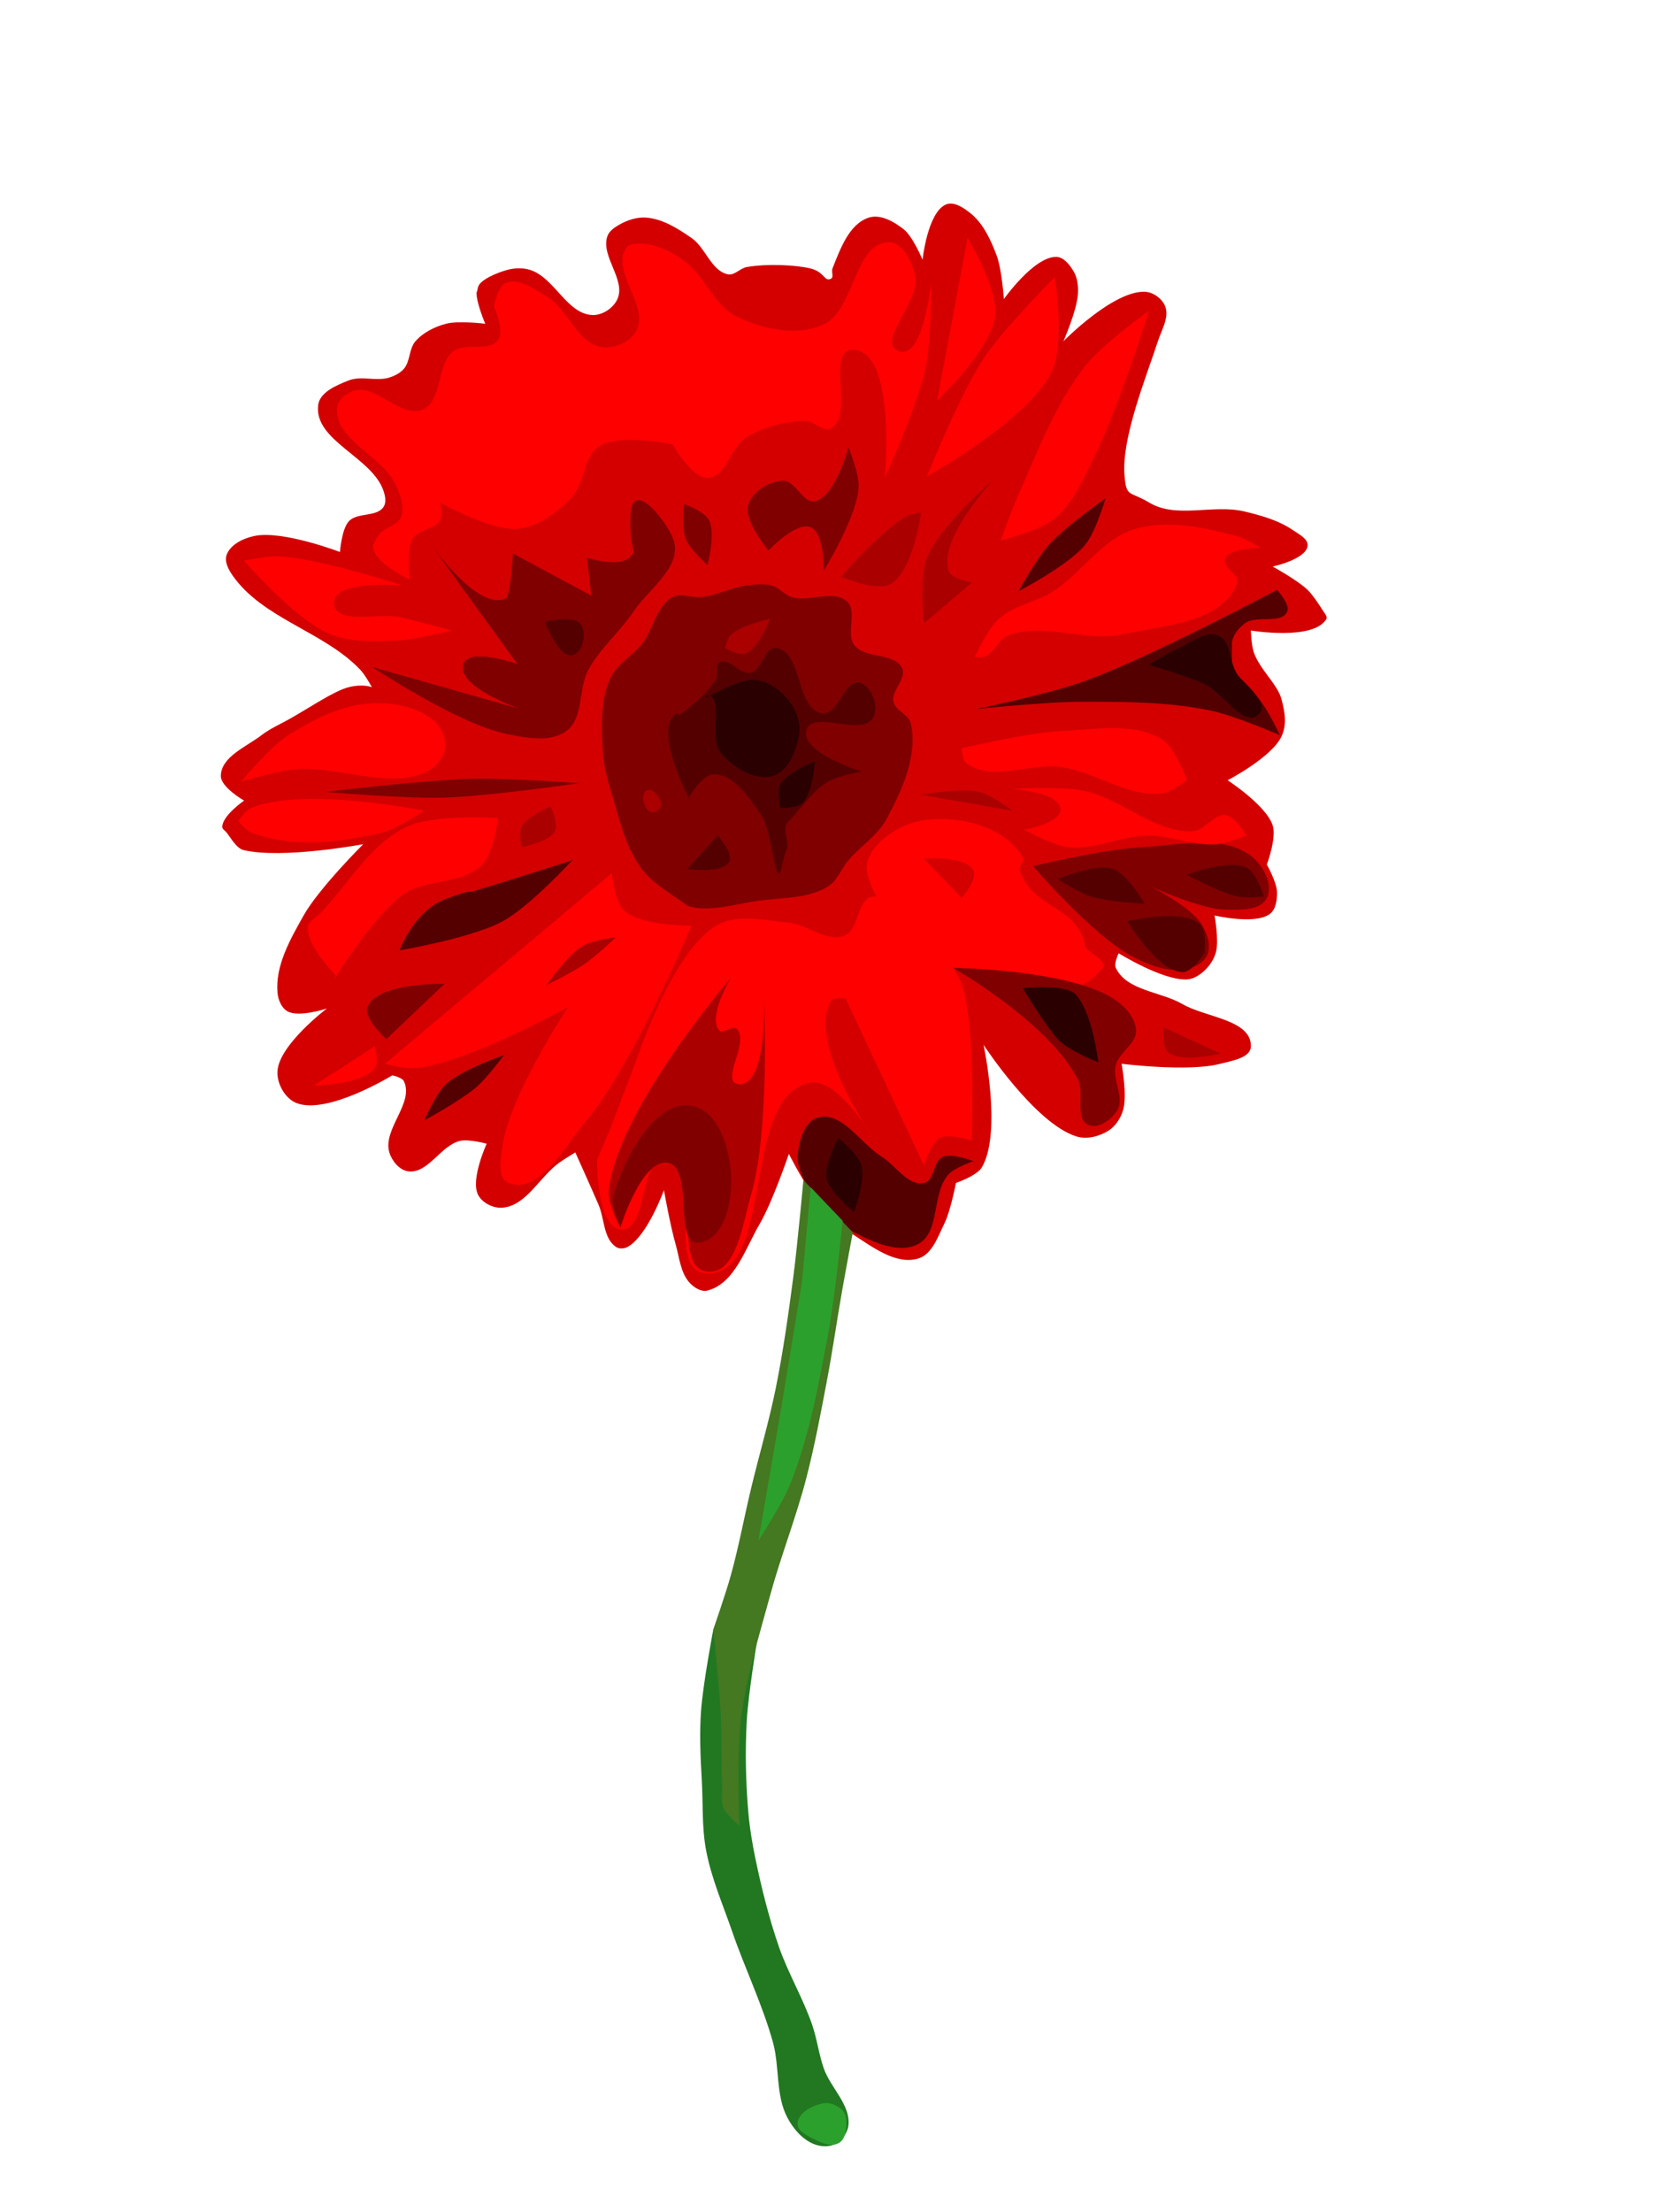 <?xml version="1.0" encoding="UTF-8"?>
<svg version="1.1" viewBox="0 0 350 465" xmlns="http://www.w3.org/2000/svg">
<g fill-rule="evenodd">
<path d="m206.88 219.62s10.815 16.558 19.557 19.252c2.177 0.671 4.799-2e-3 6.723-1.222 1.48-0.939 2.547-2.601 3.056-4.278 0.947-3.121-0.306-9.779-0.306-9.779s14.085 1.778 20.779 0c2.381-0.632 6.376-1.204 6.417-3.667 0.095-5.625-9.495-6.041-14.362-8.862-4.614-2.674-11.796-2.81-14.057-7.639-0.44-0.941 0.611-3.056 0.611-3.056s9.242 5.751 14.362 5.5c1.365-0.067 2.659-0.911 3.667-1.833 1.147-1.05 2.051-2.468 2.445-3.973 0.645-2.466-0.306-7.639-0.306-7.639s8.501 2 11.612-0.306c1.294-0.959 1.553-2.973 1.528-4.584-0.032-2.062-2.139-5.806-2.139-5.806s2.095-5.611 1.222-8.251c-1.401-4.24-9.473-9.473-9.473-9.473s9.219-4.787 11.306-9.167c1.139-2.391 0.852-4.84 0-7.945s-4.563-6.197-5.806-9.779c-0.506-1.456-0.611-4.584-0.611-4.584s13.233 2.209 15.89-2.445c0.272-0.476-0.611-1.528-0.611-1.528s-1.992-3.274-3.361-4.584c-2.123-2.031-7.334-4.889-7.334-4.889s6.904-1.481 7.334-4.278c0.23-1.497-1.805-2.507-3.056-3.361-3.062-2.091-6.778-3.132-10.39-3.973-6.476-1.507-14.171 1.603-19.863-1.833-4.16-2.512-4.824-0.961-5.195-5.806-0.606-7.91 4.575-20.57 7.028-28.113 0.772-2.375 2.437-5.008 1.528-7.334-0.638-1.632-2.527-2.99-4.278-3.056-6.669-0.249-17.113 10.39-17.113 10.39s2.886-6.576 3.056-10.084c0.075-1.556-0.12-3.245-0.917-4.584-0.814-1.367-2.076-3.043-3.667-3.056-4.709-0.039-11.001 8.862-11.001 8.862s-0.436-6.268-1.528-9.167c-1.226-3.253-2.791-6.683-5.5-8.862-1.431-1.151-3.515-2.576-5.195-1.833-3.841 1.699-4.889 11.612-4.889 11.612s-1.999-4.857-3.973-6.417c-2.021-1.598-4.883-3.241-7.334-2.445-4.166 1.355-6.01 6.628-7.639 10.695-0.268 0.669 0.332 1.805-0.306 2.139-1.412 0.74-1.329-1.407-4.278-2.139-2.949-0.732-9.029-1.074-13.446-0.306-1.398 0.243-2.585 1.822-3.973 1.528-3.523-0.748-4.677-5.592-7.639-7.639-2.85-1.97-6.02-3.989-9.473-4.278-1.994-0.167-4.071 0.531-5.806 1.528-0.999 0.574-2.091 1.348-2.445 2.445-1.362 4.223 3.939 9.084 2.139 13.14-0.836 1.885-3.133 3.413-5.195 3.361-5.398-0.136-8.002-7.814-13.14-9.473-1.551-0.501-3.319-0.435-4.889 0-2.29 0.634-5.806 2.139-6.112 3.667-0.306 1.528-0.313 0.802-0.306 1.222 0.037 2.224 1.833 6.417 1.833 6.417s-5.593-0.706-8.251 0c-2.381 0.632-4.783 1.823-6.417 3.667-1.393 1.572-1.069 4.22-2.445 5.806-0.778 0.897-1.923 1.476-3.056 1.833-2.727 0.861-5.897-0.439-8.556 0.611-2.56 1.01-6.09 2.462-6.417 5.195-0.9 7.505 11.332 10.869 13.751 18.029 0.359 1.062 0.622 2.429 0 3.361-1.469 2.204-5.573 1.077-7.334 3.056-1.479 1.662-1.833 6.417-1.833 6.417s-12.048-4.623-18.029-3.361c-2.295 0.484-5.01 1.767-5.806 3.973-0.503 1.395 0.377 3.059 1.222 4.278 6.351 9.157 19.203 11.795 26.891 19.863 1.013 1.063 2.445 3.667 2.445 3.667s-1.801-0.776-4.889 0-8.389 4.415-12.529 6.723c-1.953 1.089-4.033 1.999-5.806 3.361-3.199 2.457-8.495 4.523-8.556 8.556-0.036 2.378 4.889 5.195 4.889 5.195s-4.523 3.115-4.584 5.5c-0.013 0.509 0.605 0.82 0.917 1.222 0.799 1.031 1.453 2.208 2.445 3.056 0.312 0.267 0.67 0.515 1.069 0.611 8.181 1.962 25.21-1.222 25.21-1.222s-9.34 9.3-12.529 14.973c-2.794 4.97-5.975 10.514-5.5 16.196 0.125 1.499 0.82 3.25 2.139 3.973 2.418 1.326 8.251-0.611 8.251-0.611s-10.012 7.569-10.39 13.14c-0.176 2.597 1.554 5.761 3.973 6.723 6.501 2.584 20.168-5.806 20.168-5.806s2.046 0.403 2.445 1.222c2.229 4.58-4.522 10.095-3.056 14.973 0.539 1.793 2.115 3.732 3.973 3.973 4.21 0.545 6.848-5.538 11.001-6.417 1.805-0.382 5.5 0.611 5.5 0.611s-3.43 7.449-1.833 10.695c0.865 1.758 3.244 2.931 5.195 2.75 5.053-0.468 7.785-6.528 11.918-9.473 1.082-0.771 3.361-2.139 3.361-2.139s3.307 7.313 4.889 11.001c1.26 2.938 1.009 7.085 3.667 8.862 0.677 0.453 1.73 0.391 2.445 0 4.14-2.264 7.639-11.918 7.639-11.918s1.365 7.605 2.445 11.306c0.821 2.816 1.024 6.136 3.056 8.251 0.917 0.955 2.386 1.863 3.667 1.528 5.756-1.506 7.996-8.921 11.001-14.057 2.675-4.572 6.112-14.668 6.112-14.668s2.568 5.079 4.278 7.334c2.742 3.616 5.665 7.311 9.473 9.779 4.002 2.594 8.875 6.25 13.446 4.889 2.929-0.872 4.141-4.597 5.5-7.334 1.319-2.657 2.445-8.556 2.445-8.556s4.438-1.494 5.5-3.361c4.23-7.438 0.306-25.669 0.306-25.669z" fill="#d40000"/>
<path d="m170.51 110.83c2.954 1.206 2.75 9.167 2.75 9.167s6.851-11.137 7.334-17.418c0.225-2.931-2.139-8.556-2.139-8.556s-2.701 10.321-7.028 11.306c-2.59 0.59-4.067-4.344-6.723-4.278-2.995 0.074-6.549 2.304-7.334 5.195-0.908 3.344 4.278 9.473 4.278 9.473s5.738-6.164 8.862-4.889z" fill="#800000"/>
<path d="m178.46 180.81c2.521-2.965 6.078-5.141 7.945-8.556 3.33-6.092 6.651-13.381 5.195-20.168-0.41-1.913-3.26-2.67-3.667-4.584-0.504-2.368 2.847-4.83 1.833-7.028-1.564-3.392-7.846-1.898-10.084-4.889-1.856-2.481 0.755-7.073-1.528-9.167-2.861-2.624-7.902 0.227-11.612-0.917-1.57-0.484-2.691-2.023-4.278-2.445-1.674-0.444-3.477-0.218-5.195 0-3.235 0.411-6.238 2.034-9.473 2.445-2.021 0.257-4.319-0.968-6.112 0-3.431 1.852-4.023 6.702-6.417 9.779-2.037 2.617-5.371 4.306-6.723 7.334-2.128 4.766-1.824 10.373-1.528 15.585 0.165 2.912 0.993 5.763 1.833 8.556 1.609 5.343 2.84 11.065 6.112 15.585 2.248 3.106 5.732 5.119 8.862 7.334 0.485 0.343 0.949 0.783 1.528 0.917 4.583 1.058 9.402-0.547 14.057-1.222 5.041-0.731 10.645-0.369 14.973-3.056 1.974-1.225 2.773-3.731 4.278-5.5z" fill="#800000"/>
<path d="m150.65 142.61c-1.737 3.237-7.639 7.945-7.945 7.639 0 0-0.177-0.37-0.306-0.306-5.341 2.654 2.445 17.724 2.445 17.724s2.818-4.828 5.195-4.889c4.407-0.113 7.526 4.966 10.084 8.556 2.283 3.204 3.056 16.501 4.278 11.001 1.222-5.5 1.066-2.803 1.222-4.278 0.162-1.523-0.764-3.123-0.306-4.584 0.195-0.622 0.787-1.042 1.222-1.528 2.402-2.683 4.551-5.787 7.639-7.639 2.1-1.26 7.028-2.139 7.028-2.139s-12.666-3.865-11.612-8.556c1.046-4.658 11.728 1.418 14.057-2.75 1.273-2.279-0.231-6.647-2.75-7.334-3.284-0.896-4.572 6.881-7.945 6.417-5.572-0.766-4.174-13.281-9.779-13.751-2.44-0.205-2.815 4.616-5.195 5.195-2.285 0.556-4.707-3.351-6.723-2.139-0.976 0.587-0.073 2.358-0.611 3.361z" fill="#500"/>
<path d="m151.57 158.2c2.591 3.065 7.156 6.039 11.001 4.889 3.248-0.972 4.931-5.214 5.5-8.556 0.369-2.168-0.297-4.595-1.528-6.417-1.677-2.482-4.369-4.768-7.334-5.195-3.73-0.537-10.695 3.973-10.695 3.667 0 0-0.101-0.293 0-0.306 4.069-0.513 0.408 8.786 3.056 11.918z" fill="#2b0000"/>
<path d="m171.43 160.03s-0.453 6.791-2.75 8.862c-1.157 1.043-4.584 0.917-4.584 0.917s-0.769-3.452 0-4.889c1.386-2.59 7.334-4.889 7.334-4.889z" fill="#2b0000"/>
<path d="m150.96 175.62s3.39 3.731 2.445 5.5c-1.413 2.643-8.862 1.528-8.862 1.528z" fill="#500"/>
<path d="m135.98 166.14c1.27-0.68 3.175 1.62 3.056 3.056-0.072 0.873-1.324 1.85-2.139 1.528-1.449-0.573-2.291-3.849-0.917-4.584z" fill="#a00"/>
<path d="m161.96 130.08s-6.118 1.295-8.251 3.361c-0.72 0.698-1.222 2.75-1.222 2.75s2.879 1.714 4.278 1.222c2.826-0.994 5.195-7.334 5.195-7.334z" fill="#a00"/>
<path d="m119.18 153.61c3.65-2.704 2.401-8.85 4.584-12.834 2.477-4.521 6.589-7.95 9.473-12.223 3.167-4.692 9.963-9.185 8.556-14.668-0.886-3.452-8.862-14.057-9.167-5.5-0.306 8.556 1.82 6.808-0.306 8.862-2.124 2.052-8.862 0-8.862 0l0.917 7.945-16.501-8.862s-0.412 8.964-1.528 9.473c-5.968 2.725-15.89-11.612-15.89-11.612l18.335 25.363s-10.065-3.558-11.306 0c-1.672 4.791 11.918 9.473 11.918 9.473l-31.169-8.862s17.862 11.893 28.113 14.057c4.191 0.885 9.393 1.939 12.834-0.611z" fill="#800000"/>
<path d="m114.59 130.69s2.832 7.65 5.806 7.028c2.178-0.455 3.101-4.589 1.833-6.417-1.456-2.099-7.639-0.611-7.639-0.611z" fill="#500"/>
<path d="m120.4 180.81s-8.956 9.739-14.668 12.834c-6.606 3.58-21.696 6.112-21.696 6.112s3.056-8.251 9.473-10.695c6.417-2.445 4.286-1.195 6.417-1.833 6.851-2.052 20.474-6.417 20.474-6.417z" fill="#500"/>
<path d="m89.23 235.51s7.711-4.18 11.001-7.028c2.239-1.938 5.806-6.723 5.806-6.723s-8.881 3.017-12.223 6.112c-2.179 2.018-4.584 7.639-4.584 7.639z" fill="#500"/>
<path d="m238.05 200.98c-8.275-4.403-20.779-18.946-20.779-18.946s15.173-3.617 22.919-3.973c7.656-0.352 16.79-2.768 22.919 1.833 2.526 1.897 4.778 6.038 3.361 8.862-1.33 2.651-5.59 2.475-8.556 2.445-5.542-0.056-15.89-4.889-15.89-4.889s8.336 4.182 10.695 7.945c1.157 1.845 2.065 4.409 1.222 6.417-0.711 1.693-2.775 2.737-4.584 3.056-3.82 0.674-7.882-0.928-11.306-2.75z" fill="#800000"/>
<path d="m249.66 183.87s6.896 3.804 10.695 4.584c1.796 0.369 5.5 0 5.5 0s-1.532-5.069-3.667-6.112c-3.78-1.847-12.529 1.528-12.529 1.528z" fill="#500"/>
<path d="m234.07 182.64c3.144 1.054 6.723 7.334 6.723 7.334s-7.682-0.376-11.306-1.528c-2.518-0.8-7.028-3.667-7.028-3.667s7.88-3.39 11.612-2.139z" fill="#500"/>
<path d="m231.94 203.42c1.167-1.571-3.448-3.326-3.667-4.584-1.473-8.459-11.11-7.721-13.751-15.89-0.289-0.894 1.079-1.936 0.611-2.75-3.994-6.956-15.167-9.398-22.919-7.334-4.668 1.243-10.853 5.986-9.779 10.695 3.954 17.335 38.903 34.137 49.504 19.863z" fill="#f00"/>
<path d="m228.88 236.43c-2.925-1.386-0.684-6.581-2.139-9.473-6.039-12.001-26.28-23.53-26.28-23.53s23.982 0.307 33.614 6.417c2.34 1.484 4.75 3.955 4.889 6.723 0.142 2.827-3.584 4.59-4.278 7.334-0.775 3.063 1.923 6.759 0.306 9.473-1.166 1.957-4.053 4.031-6.112 3.056z" fill="#800000"/>
<path d="m237.13 193.64s11.484-2.792 15.279 0.611c1.534 1.375 0.917 6.112 0.917 6.112s-2.562 4.003-4.584 3.973c-5.262-0.08-11.612-10.695-11.612-10.695z" fill="#500"/>
<path d="m215.13 207.7s4.392 7.387 7.334 10.695c2.183 2.455 8.556 4.889 8.556 4.889s-1.265-10.835-4.889-14.362c-2.217-2.157-11.001-1.222-11.001-1.222z" fill="#2b0000"/>
<path d="m187.32 246.51c8.251 6.417 9.779 3.973 8.556 6.417l-1.222 2.445-2.445 5.195-6.723-7.334z" fill="#2b0000"/>
<path d="m186.1 100.44s6.841-14.946 8.556-22.919c1.288-5.988 1.222-18.335 1.222-18.335s-1.616 16.355-6.723 14.668c-5.141-1.698 4.584-10.616 3.361-15.89-0.672-2.898-2.526-7.006-5.5-7.028-7.461-0.056-7.171 14.546-14.057 17.418-5.575 2.326-12.607 0.829-18.029-1.833-4.915-2.414-6.785-8.829-11.306-11.918-2.452-1.675-5.288-3.151-8.251-3.361-1.257-0.089-2.954-0.122-3.667 0.917-3.312 4.822 4.992 12.311 2.139 17.418-1.311 2.348-4.678 3.783-7.334 3.361-5.197-0.824-7.066-8.046-11.612-10.695-2.588-1.508-5.795-3.912-8.556-2.75-1.68 0.706-2.445 4.889-2.445 4.889s2.24 5.071 0.917 7.028c-1.826 2.702-6.917 0.42-9.473 2.445-3.607 2.857-2.195 10.394-6.417 12.223-4.558 1.974-9.559-5.239-14.362-3.973-1.671 0.441-3.55 1.942-3.667 3.667-0.469 6.89 9.867 10.129 12.529 16.501 0.833 1.994 1.712 4.408 0.917 6.417-0.72 1.819-3.418 2.095-4.584 3.667-0.654 0.881-1.489 1.992-1.222 3.056 0.809 3.226 7.639 6.417 7.639 6.417s-0.812-6.076 0.611-8.556c1.167-2.034 4.712-1.898 5.806-3.973 0.57-1.081 0-3.667 0-3.667s10.734 6.098 16.501 5.5c4.223-0.437 8.031-3.384 11.001-6.417 2.935-2.997 2.518-8.838 6.112-11.001 4.364-2.627 15.279-0.306 15.279-0.306s3.949 7.095 7.334 7.028c3.961-0.078 4.838-6.544 8.251-8.556 3.724-2.196 8.205-3.413 12.529-3.361 1.805 0.022 3.617 2.404 5.195 1.528 4.991-2.771-1.125-16.575 4.584-16.501 9.239 0.12 6.723 26.891 6.723 26.891z" fill="#f00"/>
<path d="m209.32 66.523c-0.95 7.114-12.223 17.724-12.223 17.724l6.417-34.225s6.578 10.722 5.806 16.501z" fill="#f00"/>
<path d="m221.24 78.135c-4.993 10.276-26.28 22.002-26.28 22.002s6.87-17.111 11.918-24.752c4.178-6.324 14.973-17.113 14.973-17.113s2.284 13.905-0.611 19.863z" fill="#f00"/>
<path d="m241.71 65.301s-9.779 6.962-13.446 11.612c-6.459 8.193-10.112 18.28-14.362 27.808-1.287 2.885-3.361 8.862-3.361 8.862s8.182-1.981 11.306-4.584c4.082-3.4 6.187-8.691 8.556-13.446 4.801-9.636 11.306-30.252 11.306-30.252z" fill="#f00"/>
<path d="m207.05 138.05c2.1-0.798 2.92-3.662 5.017-4.471 7.479-2.887 16.239 1.454 24.08-0.248 8.591-1.865 21.042-2.507 24.08-10.681 0.672-1.807-3.297-3.456-2.508-5.216 1.062-2.371 7.525-2.236 7.525-2.236s-3.213-1.996-5.017-2.484c-6.953-1.881-14.67-3.55-21.571-1.49-6.965 2.079-11.158 9.316-17.307 13.166-3.572 2.236-8.174 2.885-11.287 5.713-2.325 2.112-5.017 7.949-5.017 7.949s1.382 0.237 2.007 0z" fill="#f00"/>
<path d="m203.21 160.34c5.307 4.139 13.514-0.091 20.168 0.917 7.182 1.088 13.87 6.34 21.085 5.5 1.946-0.227 5.195-2.75 5.195-2.75s-2.362-6.794-5.195-8.556c-5.904-3.673-13.832-2.118-20.779-1.833-7.228 0.296-21.391 3.667-21.391 3.667s0.078 2.402 0.917 3.056z" fill="#f00"/>
<path d="m262.19 175.62s-2.29-3.938-4.278-4.278c-2.56-0.438-4.434 3.24-7.028 3.361-8.241 0.384-15.118-7.023-23.224-8.556-4.805-0.909-14.668-0.306-14.668-0.306s9.885 0.632 10.084 4.278c0.159 2.914-7.639 4.278-7.639 4.278s5.899 3.279 9.167 3.667c5.622 0.667 11.146-2.395 16.807-2.445 4.826-0.042 9.55 2.198 14.362 1.833 2.218-0.168 6.417-1.833 6.417-1.833z" fill="#f00"/>
<path d="m194.35 180.5 7.945 8.251s3.397-3.934 2.445-5.806c-1.613-3.171-10.39-2.445-10.39-2.445z" fill="#d40000"/>
<path d="m169.9 249.57s5.742 7.399 9.779 9.473c4.052 2.082 9.425 4.586 13.446 2.445 4.711-2.508 2.787-10.756 6.417-14.668 1.333-1.436 5.195-2.75 5.195-2.75s-4.428-1.762-6.417-0.917c-2.082 0.884-1.754 5.062-3.973 5.5-3.411 0.673-5.903-3.675-8.862-5.5-4.475-2.762-8.379-9.659-13.446-8.251-2.985 0.829-4.036 5.162-4.278 8.251-0.176 2.248 2.139 6.417 2.139 6.417z" fill="#500"/>
<path d="m204.43 239.79s0.469-16.57-0.611-24.752c-0.453-3.429-0.698-7.099-2.445-10.084-4.077-6.967-9.686-17.241-17.724-16.501-3.408 0.314-2.897 7.076-6.112 8.251-3.736 1.365-7.653-2.368-11.612-2.75-5.074-0.49-10.895-1.988-15.279 0.611-9.196 5.452-16.501 27.502-16.501 27.502l-5.806 15.279-2.75 6.417s-0.222 14.008 4.889 14.668c5.912 0.763 3.868-15.748 9.779-14.973 8.4 1.101-0.488 23.335 7.945 24.141 15.206 1.452 7.25-37.457 22.307-40.031 5.762-0.985 13.14 11.612 13.14 11.612s-13.988-20.115-8.862-28.725c0.531-0.893 3.056-0.611 3.056-0.611l16.501 35.142s1.375-4.778 3.361-5.806c1.998-1.034 6.723 0.611 6.723 0.611z" fill="#f00"/>
<path d="m157.99 251.09c3.952-13.203 2.75-41.253 2.75-41.253s0.726 18.874-5.5 18.029c-3.837-0.521 2.578-9.028-0.306-11.612-0.913-0.819-2.86 1.23-3.667 0.306-2.47-2.83 2.445-11.001 2.445-11.001s-23.755 27.565-25.669 44.615c-0.309 2.754 2.445 7.945 2.445 7.945s4.458-14.565 10.084-13.751c8.036 1.162 0.16 22.231 8.251 22.919 6.181 0.525 7.389-10.253 9.167-16.196z" fill="#a00"/>
<path d="m128.95 251.7c2.169-8.371 9.646-22.035 17.724-18.946 8.85 3.385 9.881 26.455 0.611 28.419-5.941 1.259-0.997-16.102-7.028-16.807-5.504-0.643-9.779 13.446-9.779 13.446s-2.055-4.079-1.528-6.112z" fill="#800000"/>
<path d="m176.32 239.18s-3.052 5.653-2.445 8.556c0.622 2.974 5.806 7.028 5.806 7.028s2.416-6.601 1.528-9.779c-0.681-2.437-4.889-5.806-4.889-5.806z" fill="#2b0000"/>
<path d="m244.77 215.95s-0.415 4.046 0.917 5.195c2.777 2.397 11.001 0.306 11.001 0.306z" fill="#a00"/>
<path d="m87.702 224.51c11.337-1.415 31.78-12.834 31.78-12.834s-12.205 18.435-13.751 29.03c-0.387 2.651-1.272 6.966 1.222 7.945 6.412 2.517 11.768-7.558 16.196-12.834 10.049-11.975 22.307-41.253 22.307-41.253s-10.47 0.127-14.057-3.056c-2.096-1.86-2.75-7.945-2.75-7.945l-47.671 40.031s4.479 1.197 6.723 0.917z" fill="#f00"/>
<path d="m114.9 207.09s4.424-6.325 7.639-8.251c2.077-1.244 7.028-1.833 7.028-1.833s-4.105 3.891-6.417 5.5c-2.583 1.797-8.251 4.584-8.251 4.584z" fill="#a00"/>
<path d="m81.284 218.4 12.223-11.612s-14.146-0.364-16.196 4.889c-0.946 2.425 3.973 6.723 3.973 6.723z" fill="#800000"/>
<path d="m66.005 228.18 12.834-8.251s0.92 3.364 0 4.584c-2.679 3.552-12.834 3.667-12.834 3.667z" fill="#f00"/>
<path d="m70.284 205.87s8.206-13.261 14.362-17.724c4.855-3.52 12.638-2.106 16.807-6.417 2.396-2.478 3.361-9.779 3.361-9.779s-13.42-0.913-19.252 1.833c-7.689 3.621-12.18 11.864-18.029 18.029-0.943 0.994-2.606 1.693-2.75 3.056-0.407 3.857 5.806 10.084 5.806 10.084z" fill="#f00"/>
<path d="m89.23 170.42s-25.125-5.156-36.364-0.611c-1.202 0.486-2.75 2.75-2.75 2.75s1.604 2.009 2.75 2.445c8.569 3.258 18.595 2.167 27.502 0 3.231-0.786 8.862-4.584 8.862-4.584z" fill="#f00"/>
<path d="m89.118 162.5c-8.293 3.275-18.223-1.672-27.255-0.774-3.814 0.379-11.136 2.579-11.136 2.579s5.916-7.246 9.964-9.799c5.265-3.321 11.404-6.493 17.877-6.705 4.538-0.149 9.756 0.98 12.895 3.868 1.688 1.553 2.55 4.085 2.051 6.189-0.467 1.972-2.308 3.817-4.396 4.642z" fill="#f00"/>
<path d="m69.061 133.14c4.323 1.878 9.346 1.691 14.057 1.528 4.034-0.14 11.918-2.139 11.918-2.139s-7.114-1.901-10.695-2.75c-4.666-1.107-13.971 1.738-14.057-3.056-0.089-4.94 14.362-3.667 14.362-3.667s-17.092-5.637-25.974-6.112c-2.46-0.131-7.334 0.917-7.334 0.917s10.57 12.171 17.724 15.279z" fill="#f00"/>
<path d="m232.55 104.72s-8.482 5.957-11.918 9.779c-2.606 2.9-6.417 9.779-6.417 9.779s10.434-5.368 14.057-9.779c2.258-2.749 4.278-9.779 4.278-9.779z" fill="#500"/>
<path d="m149.12 109.3c-0.956-1.827-5.195-3.361-5.195-3.361s-0.575 5.051 0.306 7.334c0.859 2.227 4.584 5.5 4.584 5.5s1.77-6.674 0.306-9.473z" fill="#800000"/>
<path d="m209.02 100.75s-11.41 9.778-14.057 16.501c-1.681 4.269-0.611 13.751-0.611 13.751l10.084-8.556s-4.308-0.718-4.889-2.445c-2.283-6.778 9.473-19.252 9.473-19.252z" fill="#a00"/>
<path d="m176.93 121.22s8.427-9.908 14.057-12.834c0.833-0.433 2.75-0.611 2.75-0.611s-1.678 12.323-6.417 14.973c-3.055 1.709-10.39-1.528-10.39-1.528z" fill="#a00"/>
<path d="m121.93 164.61s-19.1 2.783-28.725 3.056c-8.257 0.234-24.752-1.222-24.752-1.222s20.538-2.501 30.864-2.75c7.542-0.182 22.613 0.917 22.613 0.917z" fill="#800000"/>
<path d="m193.74 167.06s8.253-1.55 12.223-0.611c2.619 0.619 7.028 3.973 7.028 3.973z" fill="#a00"/>
<path d="m270.74 128.56c0.707-1.531-2.139-4.584-2.139-4.584s-26.545 14.156-40.642 19.252c-7.319 2.645-22.613 5.806-22.613 5.806s14.65-1.52 22.002-1.528c9.086-9e-3 18.299-6e-3 27.197 1.833 5.08 1.05 14.668 5.195 14.668 5.195s-5.913-12.835-7.639-8.556c-1.851 4.59-2.613-5.454-2.445-10.695 0.054-1.694 1.385-3.273 2.75-4.278 2.468-1.816 7.577 0.337 8.862-2.445z" fill="#500"/>
<path d="m256.23 133.6c3.21 1.3 1.772 6.09 4.889 9.167 1.945 1.92 5.639 5.441 3.667 7.334-3.191 3.062-7.569-4.625-11.612-6.417-3.74-1.658-11.612-3.973-11.612-3.973s3.976-2.441 6.112-3.361c2.751-1.186 5.78-3.875 8.556-2.75z" fill="#2b0000"/>
<path d="m115.82 169.5s-4.963 2.072-6.112 4.278c-0.659 1.265 0 4.278 0 4.278s5.841-1.052 7.028-3.361c0.804-1.564-0.917-5.195-0.917-5.195z" fill="#a00"/>
<path d="m159.21 345.06s-1.827 11.066-2.139 16.654c-0.352 6.306-0.22 12.652 0.306 18.946 0.283 3.388 0.834 6.756 1.528 10.084 1.291 6.192 2.83 12.354 4.889 18.335 1.946 5.653 5.082 10.849 7.028 16.501 1.03 2.99 1.402 6.181 2.445 9.167 1.428 4.091 5.616 7.605 5.195 11.918-0.156 1.603-1.324 3.225-2.75 3.973-1.353 0.709-3.172 0.585-4.584 0-2.396-0.992-4.285-3.21-5.5-5.5-2.527-4.765-1.609-10.694-3.056-15.89-2.212-7.948-5.867-15.425-8.556-23.224-1.953-5.664-4.392-11.224-5.5-17.113-0.925-4.914-0.611-9.752-0.917-14.973-0.274-4.678-0.481-9.484-0.153-14.209 0.403-5.806 2.597-17.265 2.597-17.265z" fill="#217821"/>
<path d="m155.54 383.72s-0.602-14.927 0.306-22.307c1.086-8.828 3.78-17.391 6.112-25.974 2.263-8.333 5.468-16.395 7.639-24.752 1.728-6.652 2.991-13.417 4.278-20.168 1.257-6.596 2.193-13.25 3.361-19.863 0.685-3.876 2.139-11.612 2.139-11.612l-10.39-11.001s-1.247 13.67-2.139 20.474c-1.019 7.771-2.117 15.542-3.667 23.224-1.432 7.096-3.507 14.046-5.195 21.085-1.464 6.103-2.596 12.289-4.278 18.335-1.062 3.817-3.667 11.306-3.667 11.306s1.216 11.598 1.528 17.418c0.278 5.188 0.082 10.394 0.306 15.585 0.066 1.53-0.297 3.176 0.306 4.584 0.652 1.524 3.361 3.667 3.361 3.667z" fill="#447821"/>
<path d="m177.24 256.59s-1.564 15.965-3.056 23.835c-2.016 10.631-3.927 21.428-7.945 31.475-1.694 4.235-6.723 11.918-6.723 11.918s3.293-18.94 4.889-28.419c1.457-8.653 4.278-25.974 4.278-25.974l1.833-19.863z" fill="#2ca02c"/>
<path d="m176.93 443.3c-1-0.812-2.397-1.44-3.667-1.222-2.289 0.392-5.407 1.957-5.5 4.278-0.067 1.657 2.188 2.611 3.667 3.361 1.389 0.705 3.114 1.435 4.584 0.917 1.5-0.53 1.854-2.081 1.986-3.667 0.118-1.41 0.029-2.775-1.069-3.667z" fill="#2ca02c"/>
</g>
</svg>
